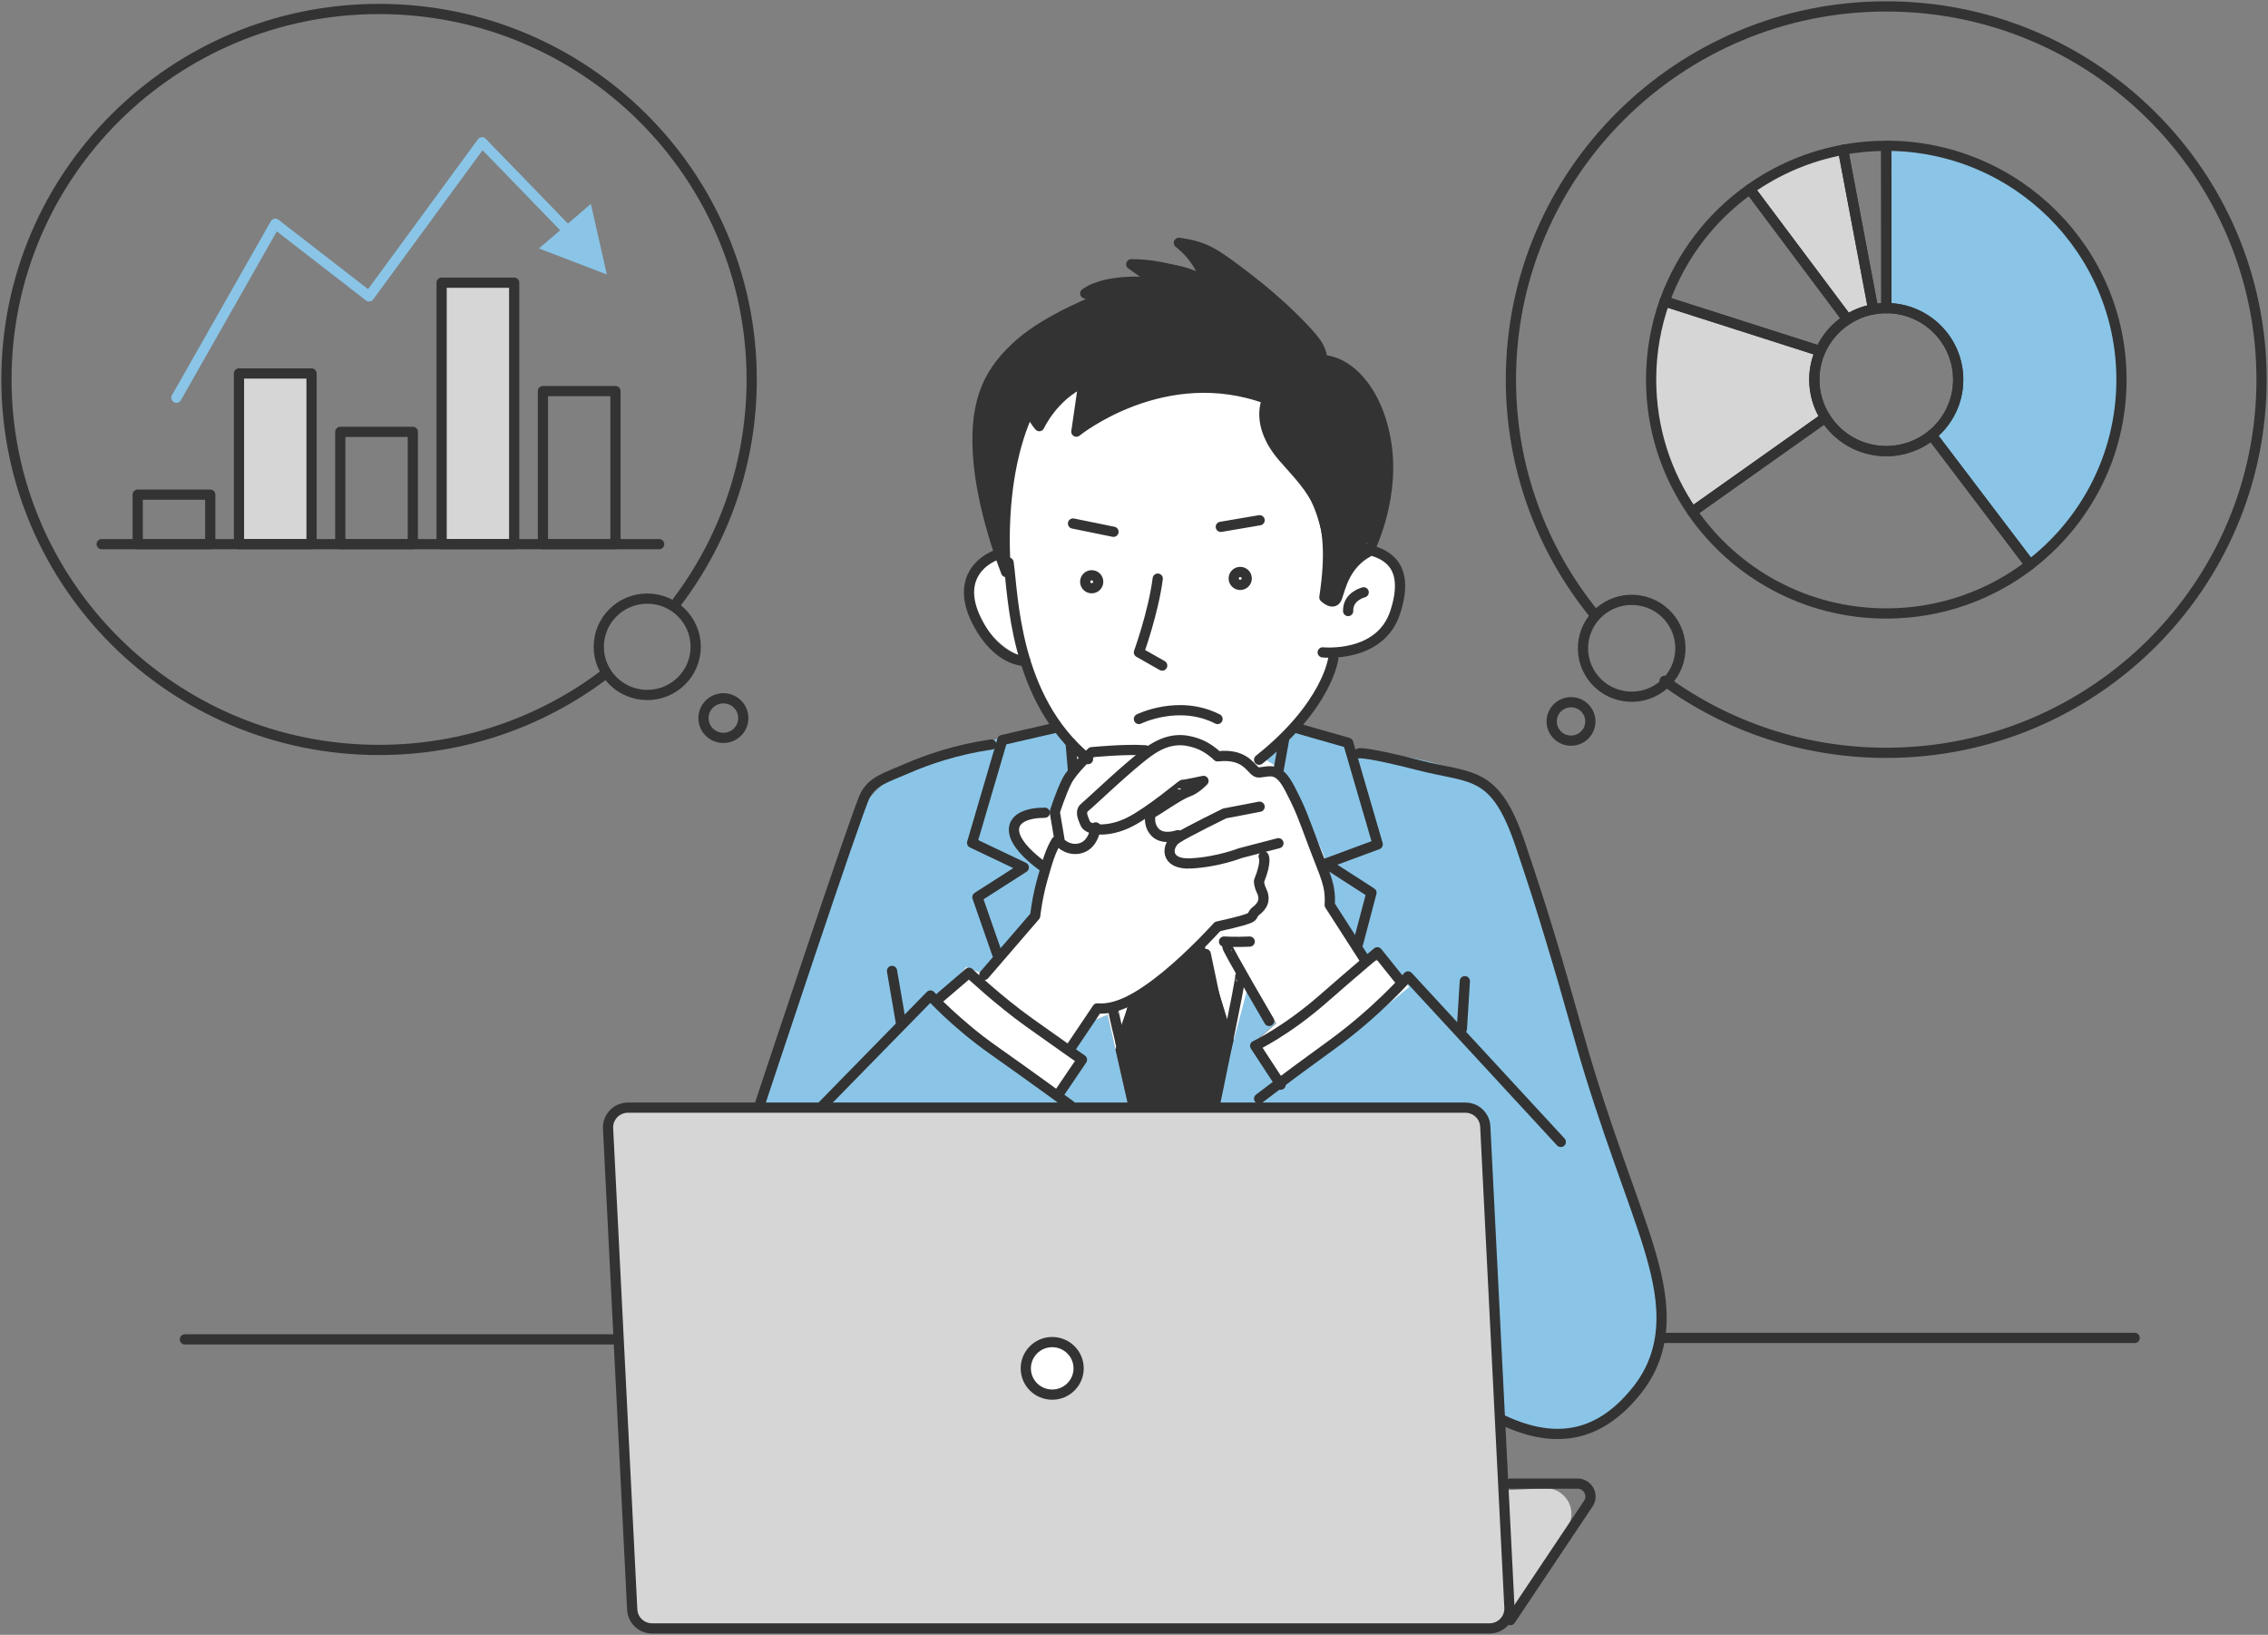 <?xml version="1.0" encoding="UTF-8"?>
<svg xmlns="http://www.w3.org/2000/svg" width="222" height="160" viewBox="0 0 222 160" fill="none">
  <rect x="0" y="0" width="222" height="160" fill="#808080" stroke="none"/>
  <g clip-path="url(#clip0_4444_7640)">
    <path d="M153.482 149.403L148.297 158.288C147.849 159.053 147.017 159.53 146.128 159.536L64.439 159.743C63.102 159.743 61.998 158.715 61.916 157.385L59.205 111.347C59.104 109.66 60.453 108.236 62.15 108.236H74.083C74.083 108.236 92.707 108.174 110.417 108.149H119.045C131.035 108.149 140.931 108.149 141.713 108.243C143.769 108.456 144.746 107.81 145.182 111.478C145.617 115.14 146.916 138.523 146.916 138.523L147.244 145.854L151.173 145.659C153.166 145.559 154.478 147.697 153.475 149.415V149.403H153.482Z" fill="#D6D6D6"></path>
    <path d="M109.186 102.718L110.423 108.155C92.713 108.18 74.088 108.243 74.088 108.243C74.088 108.243 81.89 84.32 83.082 81.517C84.274 78.715 86.222 76.025 90.127 74.727C94.031 73.435 98.471 72.03 98.471 72.03L103.239 71.278C103.239 71.278 104.097 72.45 105.484 74.269L105.188 74.507C105.188 74.507 104.753 75.479 104.21 76.771C103.668 78.062 103.239 79.354 103.239 79.354C103.239 79.354 99.663 79.248 99.549 80.646C99.442 82.05 101.284 83.988 101.284 83.988L102.362 84.527C102.362 84.527 101.82 85.819 101.605 87.224C101.391 88.622 100.634 90.02 100.634 90.02L96.73 95.52L94.56 94.654L91.962 97.783C91.962 97.783 103.233 107.772 103.56 107.522C103.882 107.264 106.052 104.361 106.052 104.361L104.645 102.53L106.487 100.053C106.487 100.053 107.225 99.865 108.411 99.307L109.18 102.718H109.186Z" fill="#8AC5E7"></path>
    <path d="M160.4 135.72C158.124 138.843 155.197 140.894 151.514 140.141C147.831 139.389 146.853 138.523 146.853 138.523C146.853 138.523 145.554 115.14 145.119 111.478C144.683 107.81 143.712 108.462 141.65 108.243C140.868 108.161 130.972 108.142 118.982 108.149C119.449 106.418 120.074 104.092 120.679 101.828C121.278 99.583 121.858 97.395 122.262 95.89L124.848 100.16L123.006 101.778L125.498 105.872C125.498 105.872 129.402 103.396 132.65 100.806C135.898 98.222 137.853 96.605 137.853 96.605L135.576 93.695L133.734 94.341L130.266 89.406C130.266 89.406 130.373 84.753 128.853 82.383C127.339 80.013 125.384 75.485 125.384 75.485C125.384 75.485 124.28 74.526 123.006 73.949C123.87 73.253 125.119 72.199 126.034 71.284L131.666 72.362L132.208 73.548C132.208 73.548 138.383 73.761 141.852 75.165C145.32 76.564 147.925 78.614 148.14 80.445C148.354 82.276 152.365 96.285 154.314 101.132C156.263 105.979 160.489 117.511 161.574 121.825C162.658 126.133 162.658 132.598 160.382 135.727H160.4V135.72Z" fill="#8AC5E7"></path>
    <path d="M135.677 46.283C135.569 52.209 133.728 53.181 133.728 53.181C133.728 53.181 133.835 54.146 132.214 55.658C130.587 57.163 130.48 58.78 130.48 58.78H129.502C129.502 58.78 130.259 57.275 129.502 53.181C128.745 49.086 127.553 47.575 125.712 44.885C123.864 42.188 123.542 39.279 123.542 39.279C123.542 39.279 121.051 37.774 114.87 38.094C108.689 38.413 105.548 42.188 105.548 42.188V38.094C102.401 39.385 101.644 41.542 101.644 41.542L101.102 40.464C97.954 44.559 97.954 54.253 97.954 54.253C96.113 49.406 94.378 41.323 97.519 36.15C100.666 30.977 107.598 29.146 107.598 29.146L106.078 28.5C106.078 28.5 107.27 27.747 109.547 27.528C111.824 27.315 113.451 27.634 113.451 27.634C112.044 26.556 111.174 25.803 111.174 25.803C111.174 25.803 112.366 25.477 114.863 25.91C117.279 26.33 118.061 27.152 118.112 27.202C118.08 27.139 117.525 26.086 116.055 24.725C114.542 23.32 116.163 23.32 118.875 24.725C121.587 26.123 124.4 29.359 126.784 31.296C129.168 33.234 129.275 35.065 129.275 35.065C133.936 35.93 135.777 40.345 135.67 46.27V46.283H135.677Z" fill="#333333"></path>
    <path d="M122.337 95.89C121.933 97.395 121.353 99.583 120.754 101.828C119.959 99.213 118.565 94.723 117.758 92.127C118.66 91.243 119.183 90.679 119.183 90.679L122.343 95.89H122.337Z" fill="white"></path>
    <path d="M110.48 98.185L109.187 102.725L108.418 99.313C109.005 99.037 109.711 98.668 110.48 98.191V98.185Z" fill="white"></path>
    <path d="M137.928 96.605C137.928 96.605 135.979 98.222 132.725 100.806C129.47 103.389 125.572 105.872 125.572 105.872L123.081 101.778L124.923 100.16L122.337 95.89L119.177 90.679C119.177 90.679 118.654 91.243 117.752 92.127C116.648 93.218 114.97 94.786 112.996 96.385C112.107 97.112 111.256 97.702 110.48 98.178C109.704 98.661 109.004 99.025 108.417 99.301C107.232 99.859 106.494 100.047 106.494 100.047L104.652 102.524L106.059 104.355C106.059 104.355 103.889 107.264 103.567 107.515C103.239 107.772 91.969 97.777 91.969 97.777L94.567 94.648L96.737 95.513L100.641 90.014C100.641 90.014 101.398 88.616 101.612 87.217C101.827 85.813 102.369 84.521 102.369 84.521L101.29 83.982C101.29 83.982 99.442 82.044 99.556 80.64C99.663 79.241 103.246 79.348 103.246 79.348C103.246 79.348 103.681 78.056 104.217 76.764C104.759 75.473 105.195 74.501 105.195 74.501L105.491 74.262C104.103 72.438 103.246 71.271 103.246 71.271C101.946 68.794 100.319 64.374 100.319 64.374C100.319 64.374 96.964 63.508 95.223 59.094C93.489 54.673 98.042 54.247 98.042 54.247C98.042 54.247 98.042 44.552 101.19 40.458L101.732 41.536C101.732 41.536 102.489 39.379 105.636 38.087V42.182C105.636 42.182 108.777 38.407 114.958 38.087C121.132 37.761 123.63 39.273 123.63 39.273C123.63 39.273 123.952 42.182 125.799 44.879C127.641 47.569 128.833 49.08 129.59 53.175C130.347 57.269 129.59 58.774 129.59 58.774H130.568C130.568 58.774 130.675 57.156 132.302 55.651C133.929 54.14 133.816 53.175 133.816 53.175C136.42 54.253 138.805 56.73 136.307 60.605C133.816 64.487 130.889 63.947 130.889 63.947C128.184 70.199 126.121 71.278 126.121 71.278C125.2 72.193 123.952 73.247 123.094 73.943C124.374 74.519 125.472 75.479 125.472 75.479C125.472 75.479 127.42 80.006 128.94 82.376C130.46 84.747 130.353 89.4 130.353 89.4L133.822 94.335L135.664 93.689L137.94 96.598H137.928V96.605Z" fill="white"></path>
    <path d="M120.748 101.828C120.143 104.092 119.518 106.418 119.052 108.149H110.424L109.188 102.712L110.48 98.172C111.256 97.696 112.108 97.1 112.997 96.379C114.971 94.773 116.649 93.206 117.752 92.121C118.56 94.717 119.96 99.207 120.748 101.822V101.828Z" fill="#333333"></path>
    <path d="M178.671 40.865L165.647 50.089C163.106 46.409 161.617 41.956 161.617 37.153C161.617 34.463 162.084 31.886 162.935 29.491L178.173 34.363C177.801 35.216 177.593 36.162 177.593 37.147C177.593 38.514 177.984 39.781 178.665 40.859H178.671V40.865Z" fill="#D6D6D6"></path>
    <path d="M183.357 30.274C182.442 30.437 181.591 30.782 180.84 31.265L171.285 18.511C173.959 16.617 177.05 15.281 180.405 14.661L183.357 30.281V30.274Z" fill="#D6D6D6"></path>
    <path d="M207.657 37.153C207.657 44.527 204.151 51.086 198.701 55.269L189.077 42.584C190.66 41.298 191.675 39.342 191.675 37.153C191.675 33.291 188.528 30.162 184.649 30.155L184.637 14.266C197.352 14.266 207.657 24.512 207.657 37.153Z" fill="#8AC5E7"></path>
    <path d="M102.994 136.492C104.422 136.492 105.58 135.341 105.58 133.921C105.58 132.501 104.422 131.35 102.994 131.35C101.566 131.35 100.408 132.501 100.408 133.921C100.408 135.341 101.566 136.492 102.994 136.492Z" fill="white"></path>
    <path d="M30.494 36.551H23.393V53.256H30.494V36.551Z" fill="#D6D6D6"></path>
    <path d="M50.33 27.666H43.228V53.256H50.33V27.666Z" fill="#D6D6D6"></path>
    <path d="M98.477 55.984C98.477 55.984 97.5 47.042 100.754 40.144C100.754 40.144 101.133 41.003 101.732 41.706C101.732 41.706 103.088 38.74 106.065 37.398L105.358 42.245C105.358 42.245 113.923 35.297 124.052 39.066C124.052 39.066 122.753 41.492 125.623 44.778C128.492 48.064 130.933 49.951 129.634 58.461C129.634 58.461 130.555 59.376 130.883 58.461C131.211 57.545 131.64 55.225 133.973 53.99C133.973 53.99 136.414 49.249 135.764 43.913C135.115 38.577 132.188 35.347 129.426 35.241C129.426 35.241 129.483 34.432 128.719 33.41C127.956 32.388 125.358 29.691 122.11 27.214C118.862 24.737 118.048 24.142 115.393 23.765C117.562 25.49 117.941 27.427 117.941 27.427C117.941 27.427 114.15 25.81 110.732 25.866L113.33 27.697C113.33 27.697 108.562 27.051 106.229 28.719L107.749 29.202C107.749 29.202 102.653 31.14 99.84 33.623C97.027 36.106 95.393 38.846 95.721 44.396C96.049 49.945 98.484 55.977 98.484 55.977H98.477V55.984Z" stroke="#333333" stroke-linecap="round" stroke-linejoin="round"></path>
    <path d="M98.723 55.062C99.183 58.185 99.234 68.368 106.499 74.294" stroke="#333333" stroke-linecap="round" stroke-linejoin="round"></path>
    <path d="M113.324 56.63C112.889 59.972 111.482 63.847 111.482 63.847L113.759 65.139" stroke="#333333" stroke-linecap="round" stroke-linejoin="round"></path>
    <path d="M111.482 70.368C111.482 70.368 115.386 68.431 119.177 70.368" stroke="#333333" stroke-linecap="round" stroke-linejoin="round"></path>
    <path d="M119.498 51.563L123.295 50.917" stroke="#333333" stroke-linecap="round" stroke-linejoin="round"></path>
    <path d="M105.031 51.237L108.992 52.046" stroke="#333333" stroke-linecap="round" stroke-linejoin="round"></path>
    <path d="M106.86 57.57C107.211 57.57 107.497 57.287 107.497 56.937C107.497 56.587 107.211 56.303 106.86 56.303C106.508 56.303 106.223 56.587 106.223 56.937C106.223 57.287 106.508 57.57 106.86 57.57Z" stroke="#333333" stroke-linecap="round" stroke-linejoin="round"></path>
    <path d="M121.397 57.244C121.749 57.244 122.034 56.961 122.034 56.611C122.034 56.261 121.749 55.977 121.397 55.977C121.045 55.977 120.76 56.261 120.76 56.611C120.76 56.961 121.045 57.244 121.397 57.244Z" stroke="#333333" stroke-linecap="round" stroke-linejoin="round"></path>
    <path d="M133.589 53.72C135.809 54.153 138.036 55.388 136.572 59.915C135.109 64.443 129.471 63.847 129.471 63.847" stroke="#333333" stroke-linecap="round" stroke-linejoin="round"></path>
    <path d="M130.505 64.443C130.505 64.443 129.963 69.02 123.246 74.356" stroke="#333333" stroke-linecap="round" stroke-linejoin="round"></path>
    <path d="M133.482 57.971C133.482 57.971 131.912 58.348 131.962 59.802" stroke="#333333" stroke-linecap="round" stroke-linejoin="round"></path>
    <path d="M97.828 54.203C95.823 54.849 93.621 56.949 95.671 60.887C97.721 64.825 100.357 64.687 100.357 64.687" stroke="#333333" stroke-linecap="round" stroke-linejoin="round"></path>
    <path d="M112.133 73.435C110.146 73.29 106.86 73.617 106.86 73.617C106.86 73.617 105.012 75.303 104.438 76.42C103.864 77.536 103.246 79.473 103.246 79.473L103.751 82.452C103.751 82.452 104.615 83.386 105.845 82.991C107.074 82.596 107.251 80.978 107.251 80.978" stroke="#333333" stroke-linecap="round" stroke-linejoin="round"></path>
    <path d="M115.299 81.737C112.397 82.634 112.316 79.762 112.782 79.549C113.249 79.335 115.419 77.787 116.251 77.504C117.084 77.222 117.803 76.426 117.803 76.426C117.803 76.426 115.816 76.858 115.772 76.808C115.728 76.758 112.637 79.41 110.581 80.451C108.525 81.492 106.532 81.311 106.229 80.596C105.927 79.881 105.706 79.373 106.229 78.965C106.753 78.558 110.367 75.065 112.391 73.591C114.416 72.118 115.929 72.337 117.121 72.732C118.313 73.127 119.178 74.024 119.178 74.024C122.249 73.667 122.495 75.673 123.239 75.604C124.374 75.498 125.138 75.021 126.254 77.178C127.37 79.335 127.515 79.875 128.638 82.859C129.761 85.844 130.265 86.597 130.158 88.572L133.482 93.745" stroke="#333333" stroke-linecap="round" stroke-linejoin="round"></path>
    <path d="M123.295 78.953L119.864 79.611C119.864 79.611 116.193 81.405 115.19 82.057C114.188 82.709 113.935 84.64 116.572 84.502C119.208 84.364 121.396 83.499 121.396 83.499L125.137 82.527" stroke="#333333" stroke-linecap="round" stroke-linejoin="round"></path>
    <path d="M123.693 83.819C123.693 83.819 124.021 84.283 123.239 86.227C123.239 86.227 123.201 86.584 123.497 87.199C123.794 87.813 123.8 88.49 122.967 89.136C122.135 89.782 123.655 89.675 119.177 90.679C119.177 90.679 116.717 93.406 114.156 95.495C111.596 97.583 109.369 98.868 107.408 98.692L104.797 102.574" stroke="#333333" stroke-linecap="round" stroke-linejoin="round"></path>
    <path d="M103.391 82.345C102.848 83.242 102.527 84.283 102.016 86.114C101.505 87.945 101.328 89.632 101.328 89.632L96.346 95.413" stroke="#333333" stroke-linecap="round" stroke-linejoin="round"></path>
    <path d="M92.082 97.576L94.851 95.206C94.851 95.206 97.752 97.934 100.716 100.053C103.681 102.173 105.907 103.715 105.907 103.715L103.788 106.838" stroke="#333333" stroke-linecap="round" stroke-linejoin="round"></path>
    <path d="M104.797 108.205C104.797 108.205 101.076 105.477 97.248 102.781C93.42 100.085 91.073 97.432 91.073 97.432L80.49 108.243" stroke="#333333" stroke-linecap="round" stroke-linejoin="round"></path>
    <path d="M87.314 95.024L88.178 100.053" stroke="#333333" stroke-linecap="round" stroke-linejoin="round"></path>
    <path d="M97.608 93.369L95.671 87.807L100.213 84.897L95.154 82.49L98.112 72.425L103.246 71.246" stroke="#333333" stroke-linecap="round" stroke-linejoin="round"></path>
    <path d="M102.268 79.542C98.762 79.542 97.752 81.699 102.268 84.929" stroke="#333333" stroke-linecap="round" stroke-linejoin="round"></path>
    <path d="M97.033 72.864C93.602 73.366 90.783 74.338 88.727 75.234C86.671 76.131 85.441 76.419 84.678 77.856C83.915 79.291 74.385 108.061 74.385 108.061" stroke="#333333" stroke-linecap="round" stroke-linejoin="round"></path>
    <path d="M108.992 98.906C108.922 99.05 111.193 108.243 111.193 108.243" stroke="#333333" stroke-linecap="round" stroke-linejoin="round"></path>
    <path d="M121.397 95.564C121.523 95.67 118.887 108.243 118.887 108.243" stroke="#333333" stroke-linecap="round" stroke-linejoin="round"></path>
    <path d="M111.193 97.79L109.686 102.054" stroke="#333333" stroke-linecap="round" stroke-linejoin="round"></path>
    <path d="M118.023 93.369L119.815 101.903" stroke="#333333" stroke-linecap="round" stroke-linejoin="round"></path>
    <path d="M119.814 92.152C119.814 92.152 121.019 92.221 122.325 92.152" stroke="#333333" stroke-linecap="round" stroke-linejoin="round"></path>
    <path d="M120.142 92.654C120.042 92.761 124.229 99.922 124.229 99.922" stroke="#333333" stroke-linecap="round" stroke-linejoin="round"></path>
    <path d="M125.353 106.161L122.861 102.355C122.861 102.355 125.895 100.919 129.471 97.796C133.047 94.673 134.819 93.2 134.819 93.2L137.039 95.965" stroke="#333333" stroke-linecap="round" stroke-linejoin="round"></path>
    <path d="M152.775 111.76L137.822 95.564C137.822 95.564 134.788 99.05 130.272 102.317C125.756 105.584 123.246 107.528 123.246 107.528" stroke="#333333" stroke-linecap="round" stroke-linejoin="round"></path>
    <path d="M143.384 96.028L143.094 100.699" stroke="#333333" stroke-linecap="round" stroke-linejoin="round"></path>
    <path d="M125.679 72.425L125.137 75.448" stroke="#333333" stroke-linecap="round" stroke-linejoin="round"></path>
    <path d="M104.797 72.701L105.03 75.448" stroke="#333333" stroke-linecap="round" stroke-linejoin="round"></path>
    <path d="M126.871 71.246L131.961 72.701L134.856 82.634L129.798 84.509L134.244 87.374L132.938 92.328" stroke="#333333" stroke-linecap="round" stroke-linejoin="round"></path>
    <path d="M133.047 73.723C133.047 73.723 133.772 73.579 138.938 74.908C144.103 76.238 146.342 75.303 148.833 82.703C151.325 90.102 152.264 93.369 154.686 101.903C157.108 110.431 160.066 117.686 161.403 122.107C162.74 126.528 163.749 131.626 160.249 136.04C156.749 140.455 152.517 141.533 147.099 138.987" stroke="#333333" stroke-linecap="round" stroke-linejoin="round"></path>
    <path d="M162.645 130.942H208.95" stroke="#333333" stroke-linecap="round" stroke-linejoin="round"></path>
    <path d="M18.096 131.086H60.182" stroke="#333333" stroke-linecap="round" stroke-linejoin="round"></path>
    <path d="M145.806 159.373H63.828C62.794 159.373 61.936 158.564 61.885 157.536L59.52 110.437C59.463 109.334 60.353 108.406 61.463 108.406H143.441C144.475 108.406 145.333 109.215 145.384 110.243L147.749 157.341C147.805 158.445 146.916 159.373 145.806 159.373Z" stroke="#333333" stroke-linecap="round" stroke-linejoin="round"></path>
    <path d="M102.994 136.492C104.422 136.492 105.58 135.341 105.58 133.921C105.58 132.501 104.422 131.35 102.994 131.35C101.566 131.35 100.408 132.501 100.408 133.921C100.408 135.341 101.566 136.492 102.994 136.492Z" stroke="#333333" stroke-linecap="round" stroke-linejoin="round"></path>
    <path d="M147.85 145.201H154.409C155.424 145.201 156.03 146.324 155.468 147.164L147.85 158.558" stroke="#333333" stroke-linecap="round" stroke-linejoin="round"></path>
    <path d="M155.997 60.041C150.926 53.776 147.893 45.819 147.893 37.153C147.893 16.981 164.341 0.627 184.631 0.627C204.92 0.627 221.369 16.981 221.369 37.153C221.369 57.326 204.92 73.679 184.631 73.679C176.514 73.679 169.015 71.064 162.935 66.631" stroke="#333333" stroke-linecap="round" stroke-linejoin="round"></path>
    <path d="M207.657 37.153C207.657 44.527 204.151 51.086 198.701 55.269L189.077 42.584C190.66 41.298 191.675 39.342 191.675 37.153C191.675 33.291 188.528 30.162 184.649 30.155L184.637 14.266C197.352 14.266 207.657 24.512 207.657 37.153Z" stroke="#333333" stroke-linecap="round" stroke-linejoin="round"></path>
    <path d="M198.701 55.275C194.81 58.26 189.935 60.041 184.637 60.041C176.753 60.041 169.796 56.103 165.646 50.089L178.67 40.865C179.913 42.841 182.12 44.151 184.637 44.151C186.321 44.151 187.866 43.562 189.083 42.584L198.708 55.269H198.701V55.275Z" stroke="#333333" stroke-linecap="round" stroke-linejoin="round"></path>
    <path d="M178.671 40.865L165.647 50.089C163.106 46.408 161.617 41.956 161.617 37.153C161.617 34.463 162.084 31.886 162.935 29.491L178.173 34.363C177.801 35.216 177.593 36.162 177.593 37.147C177.593 38.514 177.984 39.781 178.665 40.859H178.671V40.865Z" stroke="#333333" stroke-linecap="round" stroke-linejoin="round"></path>
    <path d="M180.841 31.265C179.668 32.005 178.735 33.09 178.173 34.369L162.936 29.497C164.531 25.038 167.477 21.207 171.286 18.511L180.841 31.265Z" stroke="#333333" stroke-linecap="round" stroke-linejoin="round"></path>
    <path d="M183.357 30.274C182.442 30.437 181.591 30.782 180.84 31.265L171.285 18.511C173.959 16.617 177.05 15.281 180.405 14.661L183.357 30.281V30.274Z" stroke="#333333" stroke-linecap="round" stroke-linejoin="round"></path>
    <path d="M184.651 30.155H184.632C184.197 30.155 183.768 30.193 183.358 30.274L180.406 14.654C181.775 14.403 183.188 14.272 184.632 14.272L184.645 30.162L184.651 30.155Z" stroke="#333333" stroke-linecap="round" stroke-linejoin="round"></path>
    <path d="M191.675 37.153C191.675 39.348 190.66 41.298 189.077 42.584C187.866 43.562 186.314 44.151 184.63 44.151C182.114 44.151 179.906 42.841 178.664 40.865C177.983 39.787 177.592 38.52 177.592 37.153C177.592 36.162 177.8 35.222 178.172 34.369C178.733 33.084 179.667 32.005 180.84 31.265C181.59 30.782 182.442 30.437 183.356 30.274C183.766 30.199 184.195 30.155 184.63 30.155H184.649C188.528 30.155 191.675 33.297 191.675 37.153Z" stroke="#333333" stroke-linecap="round" stroke-linejoin="round"></path>
    <path d="M164.423 64.207C164.845 61.623 163.08 59.188 160.481 58.768C157.881 58.349 155.432 60.104 155.01 62.688C154.588 65.272 156.353 67.708 158.953 68.127C161.552 68.546 164.001 66.792 164.423 64.207Z" stroke="#333333" stroke-linecap="round" stroke-linejoin="round"></path>
    <path d="M153.777 72.488C154.822 72.488 155.669 71.646 155.669 70.607C155.669 69.568 154.822 68.725 153.777 68.725C152.732 68.725 151.885 69.568 151.885 70.607C151.885 71.646 152.732 72.488 153.777 72.488Z" stroke="#333333" stroke-linecap="round" stroke-linejoin="round"></path>
    <path d="M59.141 66.035C53.017 70.657 45.385 73.397 37.104 73.397C16.96 73.403 0.631 57.169 0.631 37.141C0.631 17.112 16.96 0.878 37.104 0.878C57.249 0.878 73.578 17.112 73.578 37.141C73.578 45.292 70.872 52.811 66.306 58.868" stroke="#333333" stroke-linecap="round" stroke-linejoin="round"></path>
    <path d="M63.354 68.017C65.974 68.017 68.097 65.906 68.097 63.301C68.097 60.697 65.974 58.586 63.354 58.586C60.735 58.586 58.611 60.697 58.611 63.301C58.611 65.906 60.735 68.017 63.354 68.017Z" stroke="#333333" stroke-linecap="round" stroke-linejoin="round"></path>
    <path d="M70.808 72.218C71.885 72.218 72.757 71.351 72.757 70.281C72.757 69.21 71.885 68.343 70.808 68.343C69.732 68.343 68.859 69.21 68.859 70.281C68.859 71.351 69.732 72.218 70.808 72.218Z" stroke="#333333" stroke-linecap="round" stroke-linejoin="round"></path>
    <path d="M9.953 53.256H64.521" stroke="#333333" stroke-linecap="round" stroke-linejoin="round"></path>
    <path d="M20.58 48.409H13.479V53.256H20.58V48.409Z" stroke="#333333" stroke-linecap="round" stroke-linejoin="round"></path>
    <path d="M30.494 36.551H23.393V53.256H30.494V36.551Z" stroke="#333333" stroke-linecap="round" stroke-linejoin="round"></path>
    <path d="M40.408 42.264H33.307V53.256H40.408V42.264Z" stroke="#333333" stroke-linecap="round" stroke-linejoin="round"></path>
    <path d="M50.33 27.666H43.228V53.256H50.33V27.666Z" stroke="#333333" stroke-linecap="round" stroke-linejoin="round"></path>
    <path d="M60.244 38.276H53.143V53.256H60.244V38.276Z" stroke="#333333" stroke-linecap="round" stroke-linejoin="round"></path>
    <path d="M17.27 38.922L26.945 21.897L36.127 29.008L47.184 13.927L55.692 22.706" stroke="#8AC5E7" stroke-linecap="round" stroke-linejoin="round"></path>
    <path d="M59.4 26.863L57.835 19.959L52.752 24.317L59.4 26.863Z" fill="#8AC5E7"></path>
  </g>
  <defs>
    <clipPath id="clip0_4444_7640">
      <rect width="222" height="160" fill="white"></rect>
    </clipPath>
  </defs>
</svg>
